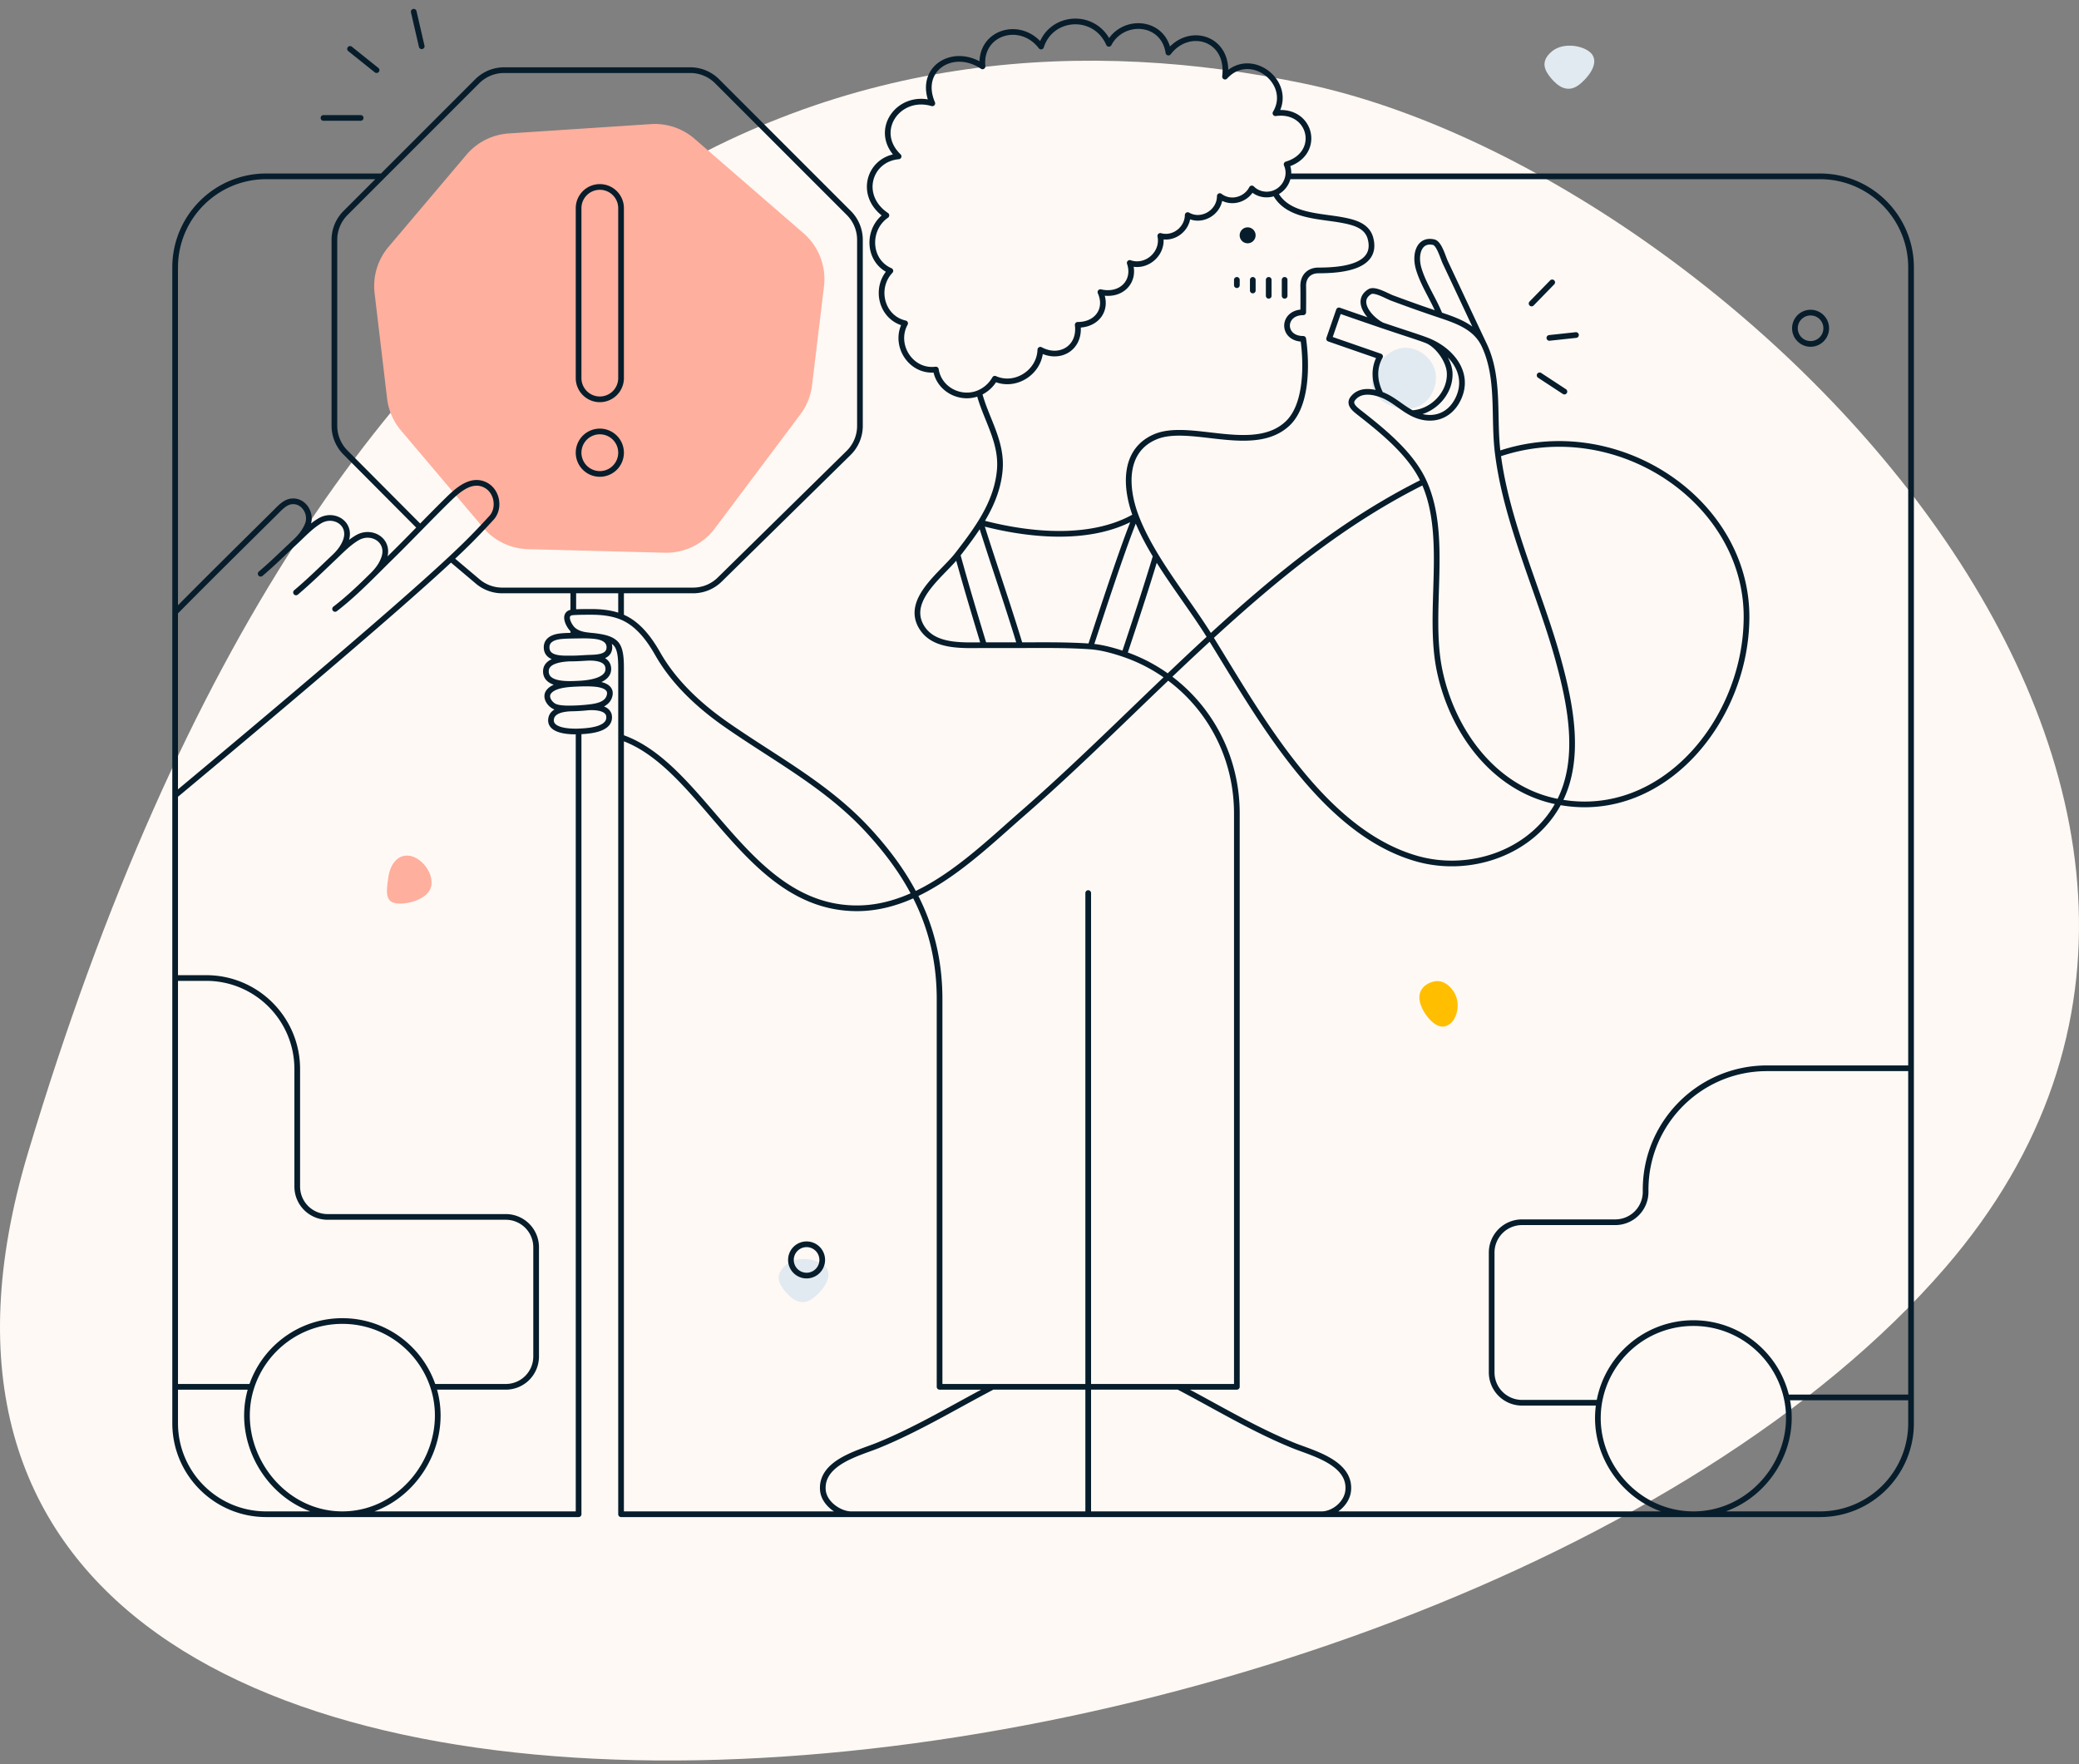 <svg width="548" height="465" fill="none" xmlns="http://www.w3.org/2000/svg"><rect width="100%" height="100%" fill="#808080" stroke="none"/><path d="M512.667 334.192c108.045-124.97-55.765-288.49-168.817-312.144C230.799-1.606 88.11 34.617 7.386 303.826c-69.56 231.977 371.715 184.856 505.281 30.366z" fill="#FFF9F5"/><path d="M127.372 139.08a16.002 16.002 0 0011.799 5.66l36.033.936a16 16 0 0013.215-6.395l22.546-30.061a16.005 16.005 0 003.085-7.682l3.145-26.067a16 16 0 00-5.405-14.008l-28.705-24.878a16.001 16.001 0 00-11.53-3.875l-37.453 2.464a16.001 16.001 0 00-11.164 5.63l-20.524 24.257a16 16 0 00-3.674 12.22l3.291 27.743a16.001 16.001 0 003.675 8.45l21.666 25.606zM113.7 233.346c.509-3.568-2.768-7.368-5.782-7.797-3.013-.429-5.059 2.151-5.568 5.719l-.003.026c-.507 3.556-.907 6.364 2.099 6.793 3.013.429 8.746-1.173 9.254-4.741z" fill="#FFAF9D"/><path d="M380.74 270.537c2.659-.552 3.936-4.116 3.342-6.977-.594-2.861-3.294-5.468-5.953-4.916-2.658.553-4.486 2.461-3.892 5.323.595 2.861 3.845 7.122 6.503 6.57z" fill="#FFBF00"/><path d="M372.523 107.536c4.333-.899 6.614-5.737 5.828-9.522-.786-3.786-4.991-7.102-9.324-6.203-4.332.9-8.072 6.451-7.286 10.237.786 3.785 6.45 6.388 10.782 5.488zM207.14 333.386c-3.131 2.674-1.813 5.08-.043 7.153 1.77 2.072 4.445 4.019 7.576 1.345 3.132-2.674 4.736-5.88 2.966-7.953-1.769-2.072-7.367-3.219-10.499-.545zM408.999 13.595c-3.132 2.675-1.813 5.08-.044 7.153 1.77 2.073 4.445 4.02 7.577 1.346 3.132-2.674 4.736-5.88 2.966-7.953-1.77-2.072-7.367-3.22-10.499-.546z" fill="#E1EAF0"/><path d="M328.817 64.12a2.1 2.1 0 100-4.199 2.1 2.1 0 000 4.199z" fill="#071D2B"/><path d="M90.243 399.094H70.166c-13.255 0-24-10.745-24-24v-9.582m44.077 33.582h62.268V192.78M90.243 399.094c-16.981 0-29.106-17.813-23.94-33.582m23.94 33.582c16.982 0 29.107-17.813 23.94-33.583m234.226 33.583c3.036 0 6.731-2.788 6.978-6.43.508-7.24-9.571-9.717-14.342-11.647-10.537-4.263-20.332-10.231-30.416-15.506m37.78 33.583h97.95m-97.95 0h-61.568m23.788-33.583h15.392V214.39c0-19.528-12.301-35.996-29.679-41.956m14.287 193.077h-48.975m-37.298 33.583c-3.036 0-7.213-2.788-7.46-6.43-.508-7.24 9.493-9.696 14.343-11.647 10.537-4.263 20.332-10.231 30.415-15.506m-37.298 33.583h-60.651V194.323m60.651 204.771h62.485m-25.187-33.583h-13.992V263.364c0-17.631-6.717-31.386-18.807-44.511-10.886-11.824-24.473-18.848-37.444-27.887-7.08-4.94-13.741-11.083-18.037-18.639-2.274-3.992-5.26-8.049-9.669-9.799m123.136 72.85v163.716M258.1 103.55c1.735 6.801 6.101 12.82 5.429 20.348-.45 5.115-2.443 9.629-5.057 13.838m-.372-34.186a8.723 8.723 0 004.128-3.733c5.384 2.401 11.812-1.69 11.992-7.64 5.085 2.772 10.64-.446 9.851-6.562 5.153 0 8.019-4.156 5.989-8.62 5.513 1.29 9.392-2.898 7.724-7.696 4.38 1.528 9.014-2.519 8.059-7.122 3.525 1.014 7.178-1.834 7.221-5.485 3.665 2.121 8.465-.737 8.465-5.01 2.768 2.139 6.851 1.068 8.438-2.015 1.582 1.605 4.06 2.03 6.115 1.156M258.1 103.55c-4.788 2.077-10.6-.848-11.418-6.153-6.651.831-11.221-6.546-8.102-12.174-6.304-1.451-8.166-9.353-3.89-13.839-6.049-2.65-6.26-11.028-1.049-14.622-7.545-5.08-4.637-14.844 3.218-15.546-7.01-6.744 0-16.633 8.886-13.98-3.927-9.147 5.481-14.971 13.237-9.738-.881-8.982 9.969-12.334 15.434-5.233 2.621-8.277 14.207-9.07 17.868-.714 3.584-6.853 14.393-6.269 15.7 2.309 5.456-7.108 16.189-3.82 14.917 6.338 6.723-7.378 18.109 1.584 13.293 9.642 9.502-1.302 12.295 10.682 2.938 13.475a5.47 5.47 0 01.398 3.162M150.472 186.721c-1.591.028-3.122-.067-4.076-.428-1.413-.546-2.77-2.435-1.833-3.834 1.41-2.072 5.63-2.17 7.84-2.264m-1.931 6.526a48.87 48.87 0 004.46-.267m-4.46.267c-1.921.083-5.046.498-5.231 2.944-.229 3.033 5.018 3.201 7.27 3.115m2.001-19.388c-1.475.091-2.952.178-4.436.168m4.436-.168c2.104-.13 6.035.162 6.116-2.717.056-1.956-1.755-2.743-3.443-2.978m-2.673 5.695c1.913-.118 5.474-.032 5.807 2.53.477 3.631-5.474 4.17-7.916 4.273m2.529 6.259c2.206-.242 5.297-.644 5.788-3.315.398-2.167-2.187-2.733-3.815-2.892-1.454-.136-2.969-.117-4.502-.052m2.529 6.259c1.985-.144 5.969.013 5.614 2.95-.361 2.989-5.634 3.283-8.035 3.376m4.674-25.083c1.898.264 3.904.646 5.121 1.916 1.485 1.55 1.399 4.943 1.399 7.696v17.014m-6.52-26.626c-2.101-.291-4.313-.186-6.059-1.647m6.059 1.647c-2.003-.278-4.047-.189-6.059-.161m-1.05 6.024c-2.019.114-6.185.501-6.185 3.37-.027 3.787 6.052 3.369 8.512 3.265m-2.327-6.635c-2.149 0-5.912.104-5.995-2.859-.062-2.196 2.064-2.87 3.924-3.032 1.044-.095 2.081-.119 3.121-.133m12.579 26.787c21.955 7.444 32.953 44.888 61.974 45.07 17.351.112 31.638-14.356 43.797-24.949 16.918-14.726 32.831-31.149 49.535-46.468m56.28-41.042c-21.1 10.475-38.97 25.166-56.28 41.042m56.28-41.042c-3.349-7.322-10.672-13.227-16.947-18.147-1.105-.882-2.938-2.197-1.763-3.736 1.695-2.207 4.586-2.077 7.373-1.105m11.337 22.988c6.648 14.534.919 34.09 4.154 49.718 3.327 16.141 14.516 31.637 31.526 34.73M98.163 151.654c1.372-1.364 2.365-2.665 3.009-4.372 1.805-4.744-3.135-7.794-6.969-5.569-2.314 1.341-4.236 3.367-6.227 5.249m10.187 4.692c-3.025 2.992-6.328 6.143-9.837 8.836m9.837-8.836c1.644-1.626 3.206-3.205 4.674-4.639 2.68-2.614 5.3-5.298 7.92-7.969m-32.73 17.093c3.445-2.895 6.68-6.085 9.95-9.177m0 0c1.455-1.357 2.504-2.69 3.134-4.341 1.749-4.589-3.037-7.542-6.745-5.387-2.402 1.398-4.366 3.547-6.436 5.471m-9.222 8.508c3.19-2.695 6.163-5.666 9.222-8.508m-31.764 18.647c8.693-8.796 17.535-17.513 26.32-26.216 1.232-1.204 2.603-2.841 4.436-2.995 3.19-.28 5.275 3.246 4.212 6.045-.588 1.553-1.664 3.05-3.204 4.519m-31.764 18.647V70.477c0-13.255 10.745-24 24-24h30.571M46.166 161.352v48.294m0 0c24.343-20.285 58.291-48.883 72.685-62.364m-72.685 62.364v48.121M336.082 50.823a5.811 5.811 0 003.448-4.346m-3.448 4.346c3.13 6.211 11.72 6.054 17.589 7.156 3.078.574 6.66 1.413 7.57 4.842 2.001 7.57-7.57 8.451-13.713 8.451-2.322 0-4.016 1.463-4.016 4.044.06 2.422 0 6.996 0 6.996-5.633 0-5.729 6.996 0 6.996m0 0s2.644 16.073-4.198 22.389c-8.96 8.271-25.705-.476-34.828 3.442-8.602 3.687-7.842 13.585-5.107 20.864m111.592 75.379c5.975-11.405 2.938-25.882-.196-37.361-4.813-17.631-13.601-35.891-15.938-54.306m16.134 91.667c-6.993 13.32-23.394 18.941-37.543 14.916-24.954-7.122-41.522-37.523-54.417-58.322m91.96 43.406c27.297 5.086 49.394-21.621 49.394-48.849 0-30.645-34.302-53.641-65.528-42.818m0 0c-1.28-9.474.588-19.916-3.615-28.768m-15.247-1.275c2.889 1.085 5.961 5.205 6.143 8.577.28 5.415-4.506 10.377-9.921 10.643m3.778-19.22c-2.686-1.009-6.014-2.016-11.656-3.935m11.656 3.935c6.271 2.355 11.673 8.495 8.416 15.379-2.411 5.095-7.476 6.287-12.194 3.841m0 0c-2.884-1.495-5.132-3.862-8.243-4.946m.365-18.209c-5.718-1.944-11.39-3.93-11.39-3.93l-2.589 7.473 13.433 4.66c-1.842 3.223-1.474 6.812.181 10.006m.365-18.209c-3.246-1.604-7.28-6.422-3.246-8.868 1.287-.783 4.506 1.162 5.919 1.693a373.276 373.276 0 0012.537 4.445m0 0c-1.637-4.14-4.291-7.872-5.569-12.154-1.124-3.766.06-7.896 3.946-7.024 1.455.336 2.421 3.974 3.065 5.345 3.427 7.253 6.81 14.526 10.251 21.773m-11.693-7.94c4.629 1.556 9.444 3.204 11.693 7.94m-132.75 46.789c3.374 10.797 7.126 21.474 10.403 32.311m-10.403-32.311c12.286 3.288 28.964 5.184 40.907-1.733m-40.907 1.733c-1.828 2.941-3.959 5.733-6.081 8.477m46.988-10.21c-3.232 7.724-8.606 24.28-11.936 34.382m11.936-34.382c1.323 3.52 3.188 7.06 5.289 10.529m-8.326 25.902c2.757-8.312 5.486-16.499 8.326-25.902m-8.326 25.902c-2.841-.975-6-1.843-8.899-2.049m17.225-23.853c4.458 7.362 9.809 14.131 14.343 21.444m-31.568 2.409c-6.2-.44-12.09-.338-18.568-.338m-9.501 0c-2.309-7.599-4.618-15.243-6.983-23.834m6.983 23.834c-5.436 0-13.029.608-16.344-4.59-4.666-7.314 5.415-14.142 9.361-19.244m6.983 23.834h9.501M92.265 12.89l6.997 5.597M85.269 31.08h9.795m16.092-18.89l-2.099-9.096m306.35 85.208l-7.011.755m.742-14.635l-5.429 5.569m2.113 18.932l6.534 4.282m-73.742-29.443v4.198m-4.197-4.198v4.198m-4.198-4.198v2.799m-4.198-2.799v1.4m177.708 206.394V70.477c0-13.255-10.745-24-24-24H339.53m164.199 235.079v86.754m0-86.754h-37.964c-17.673 0-32 14.327-32 32v.579a8 8 0 01-8 8h-24.579a8 8 0 00-8 8v31.575a8 8 0 008 8h20.334m24.839 29.384h33.37c13.255 0 24-10.745 24-24v-6.784m-57.37 30.784c15.957 0 28.052-15.403 24.562-30.784m-24.562 30.784c-15.385 0-27.366-14.318-24.839-29.384m0 0c1.998-11.913 12.358-20.99 24.839-20.99 11.986 0 22.018 8.373 24.562 19.59m0 0h32.808M163.705 155.619h18.998a10 10 0 007.008-2.866l33.97-33.374a10.001 10.001 0 002.991-7.133V63.212a9.997 9.997 0 00-2.929-7.071L189.022 21.42a10 10 0 00-7.071-2.93h-49.086a10.001 10.001 0 00-7.071 2.93l-25.057 25.057m62.968 109.142v6.909m0-6.909h-12.593m12.593 6.909c-2.578-1.023-5.431-1.276-8.214-1.255-1.446 0-2.936.003-4.379.1m0 0c-.308.021-.599.068-.84.166-1.819.761-.147 3.675.854 4.511m-.014-4.677v-5.754m0 0h-18.731a9.998 9.998 0 01-6.452-2.36l-7.078-5.977m32.275 18.768v1.486M100.737 46.477l-9.664 9.664a10 10 0 00-2.929 7.07v48.99a10 10 0 002.913 7.055l19.7 19.79m0 0c2.327-2.372 4.655-4.744 7.024-7.073 2.323-2.281 5.583-5.443 9.067-4.562 4.128 1.064 5.184 6.356 2.715 9.054-4.503 4.919-7.003 7.344-10.712 10.817m-52.548 218.23c3.298-10.068 12.77-17.34 23.94-17.34 11.17 0 20.642 7.272 23.94 17.339m-47.88.001H46.166m0 0V257.767m68.017 107.744h19.134a8 8 0 008-8v-28.777a8 8 0 00-8-8H86.349a8 8 0 01-8-8v-30.967c0-13.255-10.745-24-24-24h-8.183m117.539-138.528a5.597 5.597 0 11-11.193 0 5.597 5.597 0 0111.193 0zm53.026 212.831a4.125 4.125 0 11-8.25 0 4.125 4.125 0 018.25 0zM481.372 86.518a4.125 4.125 0 11-8.25 0 4.125 4.125 0 018.25 0zM158.108 49.275v0a5.597 5.597 0 00-5.597 5.597V99.65a5.597 5.597 0 005.597 5.597v0a5.597 5.597 0 005.597-5.597V54.872a5.597 5.597 0 00-5.597-5.597z" stroke="#071D2B" stroke-width="1.5" stroke-miterlimit="10" stroke-linecap="round" stroke-linejoin="round"/></svg>